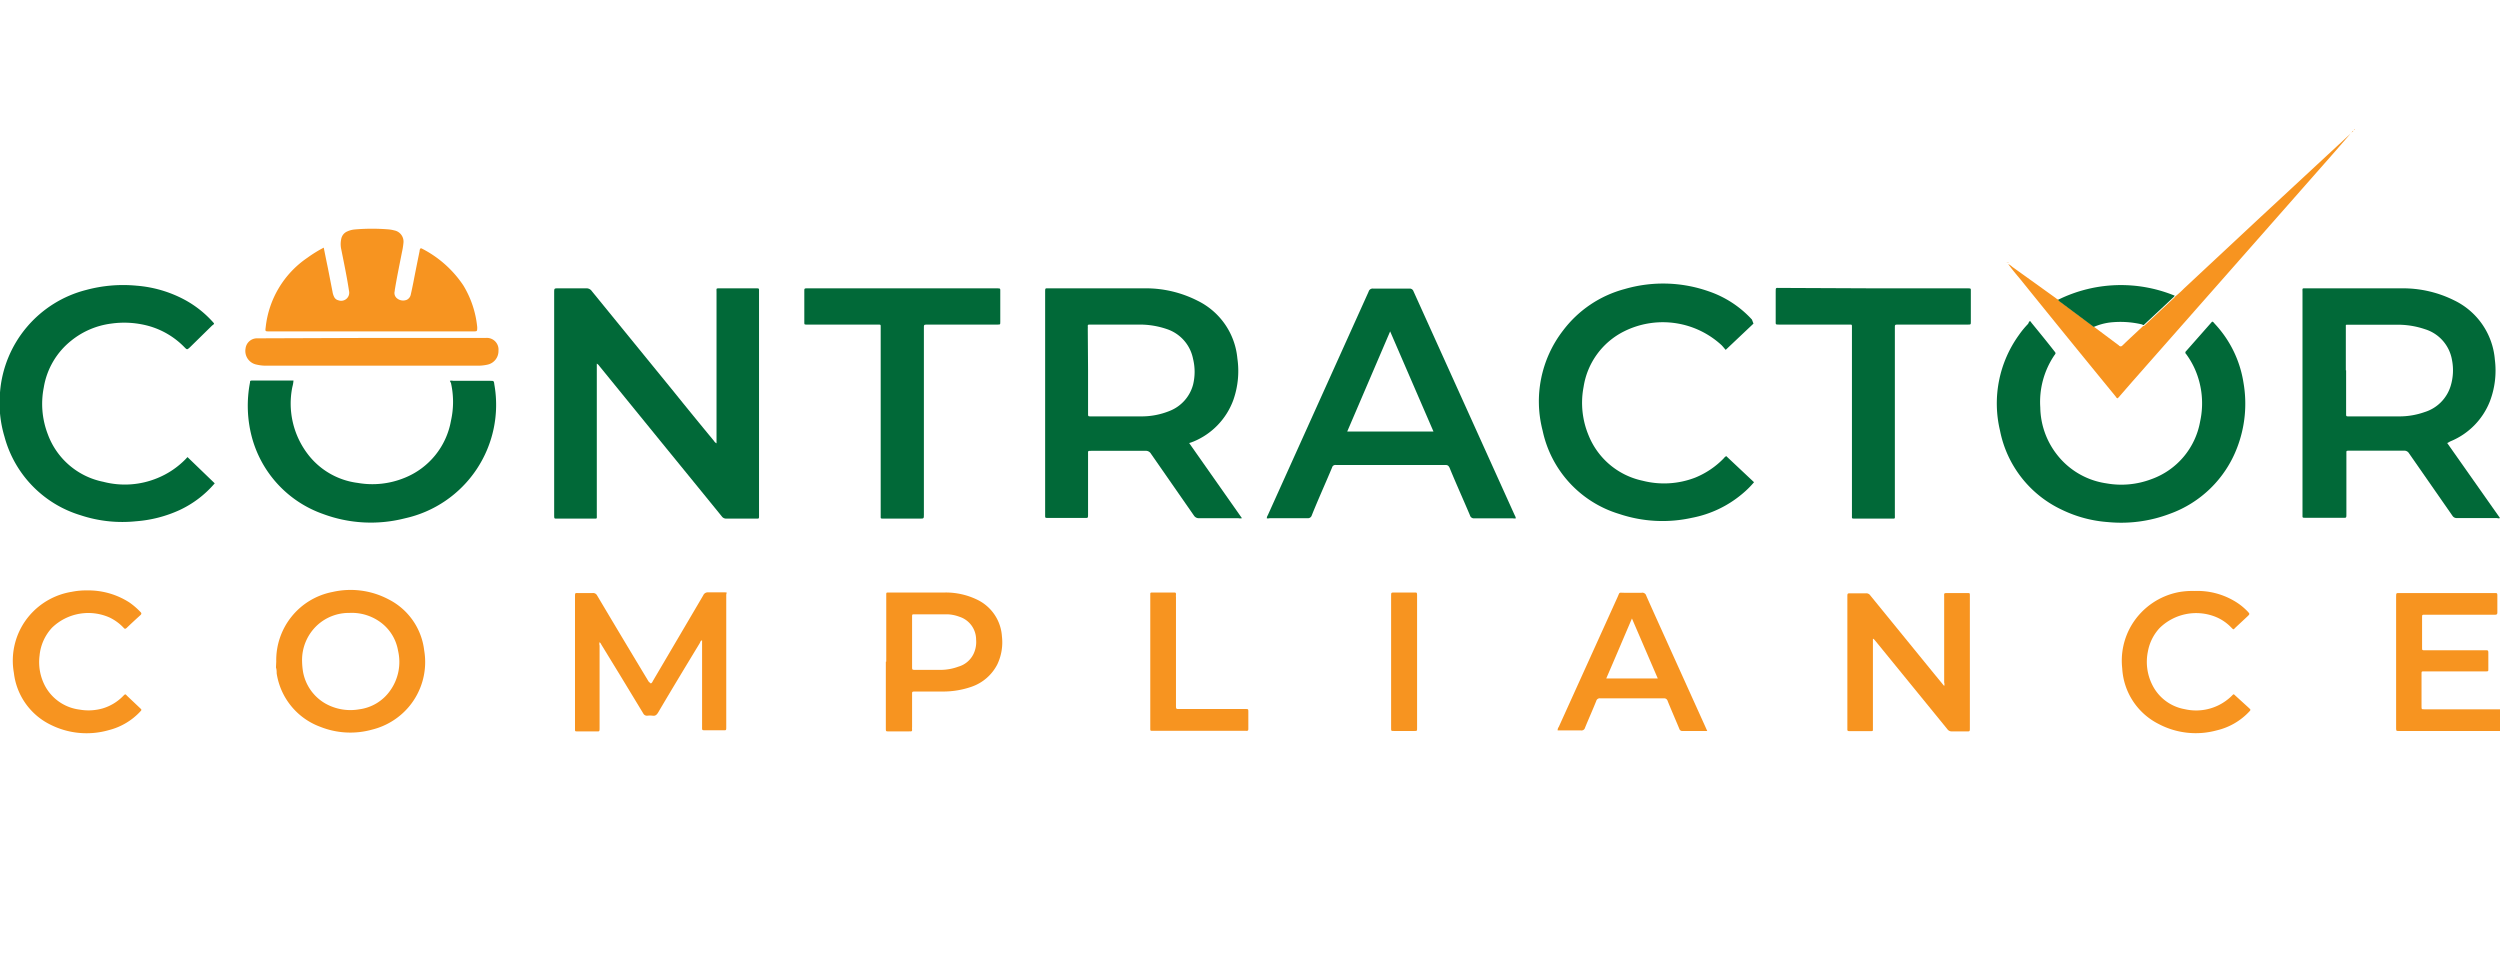 <svg id="Layer_1" data-name="Layer 1" xmlns="http://www.w3.org/2000/svg" width="180" height="70" viewBox="0 0 180 70"><path d="M180,52.63h-7.3c-.17,0-.17,0-.18-.17V43c0-.34,0-.3.31-.3h6.83c.1,0,.15,0,.15.14,0,.43,0,.85,0,1.27,0,.12-.05.15-.16.15h-5.08c-.18,0-.18,0-.18.18v2.19c0,.19,0,.19.2.19H178l1,0c.12,0,.16,0,.16.16,0,.41,0,.82,0,1.22,0,.11,0,.14-.14.14h-4.5c-.17,0-.17,0-.17.16v2.36c0,.21,0,.21.22.21H180Z" style="fill:#f79420"/><path d="M51.59,31.92V21.05c0-.33-.05-.28.29-.29h2.54c.25,0,.23,0,.23.23V37.13c0,.22,0,.21-.2.21-.72,0-1.43,0-2.15,0a.38.38,0,0,1-.33-.16q-2-2.46-4-4.91l-4.81-5.91a.55.55,0,0,0-.19-.18V37.05c0,.33.05.29-.29.29H40.09c-.18,0-.18,0-.19-.18V21.07c0-.31,0-.31.3-.31h2a.46.46,0,0,1,.41.2l5.86,7.19q1.45,1.8,2.93,3.59A.47.47,0,0,0,51.59,31.92Z" style="fill:#016938"/><path d="M85.62,31.9l3.8,5.41a.61.61,0,0,1-.26,0c-.94,0-1.88,0-2.82,0a.41.41,0,0,1-.37-.18l-3.1-4.46a.42.42,0,0,0-.4-.21c-.82,0-1.65,0-2.47,0H78.59c-.28,0-.25,0-.25.24v4.3c0,.33,0,.29-.29.29H75.44c-.19,0-.19,0-.19-.2V21.05c0-.33,0-.29.28-.29h6.86a8.2,8.2,0,0,1,3.85.9,5.14,5.14,0,0,1,2.85,4.14,6.3,6.3,0,0,1-.29,3,5.14,5.14,0,0,1-2.89,3Zm-7.28-5.22v3.1c0,.19,0,.2.2.2h3.6a5.36,5.36,0,0,0,2.09-.4,2.81,2.81,0,0,0,1.67-1.88,3.9,3.9,0,0,0,0-1.86A2.83,2.83,0,0,0,84,23.69a6,6,0,0,0-2-.32c-1.15,0-2.3,0-3.44,0h-.1c-.09,0-.15,0-.14.13a1,1,0,0,1,0,.17Z" style="fill:#016938"/><path d="M176.2,31.9,180,37.3a.29.29,0,0,1-.21,0c-1,0-1.94,0-2.9,0a.35.35,0,0,1-.31-.16l-3.13-4.5a.39.39,0,0,0-.38-.19c-.81,0-1.61,0-2.42,0h-1.51c-.22,0-.2,0-.2.21v4.35c0,.3,0,.27-.27.27H166c-.24,0-.22,0-.22-.22V32.46c0-3.8,0-7.61,0-11.41,0-.32-.05-.29.28-.29,2.29,0,4.57,0,6.86,0a8.26,8.26,0,0,1,3.81.88,5.2,5.2,0,0,1,2.9,4.26,6.23,6.23,0,0,1-.36,3,5.14,5.14,0,0,1-2.85,2.88Zm-7.28-5.24v3.13c0,.18,0,.19.18.19h3.65a5.4,5.4,0,0,0,1.82-.31,2.83,2.83,0,0,0,1.88-1.89,3.87,3.87,0,0,0,.09-1.88,2.81,2.81,0,0,0-1.95-2.2,6.07,6.07,0,0,0-2-.32H169c-.08,0-.11,0-.1.12v3.17Z" style="fill:#016938"/><path d="M91.21,37.32a.41.41,0,0,1,.07-.22L98.54,21a.3.3,0,0,1,.34-.22h2.59a.28.28,0,0,1,.3.19Q105.4,29,109.06,37.1a.58.58,0,0,1,.08.22.5.5,0,0,1-.21,0c-.93,0-1.85,0-2.78,0a.29.29,0,0,1-.31-.21c-.48-1.14-1-2.28-1.47-3.43-.07-.14-.13-.2-.29-.2h-7.9a.24.24,0,0,0-.27.18c-.48,1.15-1,2.29-1.46,3.44a.29.29,0,0,1-.32.21c-.91,0-1.81,0-2.71,0A.5.5,0,0,1,91.21,37.32Zm12-6.25-3.12-7.21L97,31.07Z" style="fill:#016938"/><path d="M126.25,23.3l-2,1.89c-.11-.12-.2-.24-.3-.34a6.24,6.24,0,0,0-7-1,5.38,5.38,0,0,0-2.93,4,6.08,6.08,0,0,0,.36,3.5,5.4,5.4,0,0,0,3.88,3.26,6.22,6.22,0,0,0,3.79-.22,6,6,0,0,0,2.06-1.39.57.57,0,0,1,.18-.16l2,1.88a6.73,6.73,0,0,1-.85.84,7.92,7.92,0,0,1-3.61,1.72,9.79,9.79,0,0,1-5.23-.27,8,8,0,0,1-5.53-6,8.35,8.35,0,0,1,1.46-7.2,8.2,8.2,0,0,1,4.45-3,9.89,9.89,0,0,1,6,.15,7.5,7.5,0,0,1,3.16,2.05Z" style="fill:#016938"/><path d="M15.46,34.8a7.49,7.49,0,0,1-2.52,1.92,9.16,9.16,0,0,1-3.13.81,9.57,9.57,0,0,1-4-.43A8.1,8.1,0,0,1,.32,31.43,8.46,8.46,0,0,1,0,28.26a8.27,8.27,0,0,1,6.23-7.39,10.21,10.21,0,0,1,3.61-.3,8.77,8.77,0,0,1,3.43,1,7.55,7.55,0,0,1,2.14,1.71c0,.08-.09.12-.14.16L13.68,25c-.21.19-.21.19-.4,0a5.75,5.75,0,0,0-2.61-1.54A6.67,6.67,0,0,0,8,23.3a5.73,5.73,0,0,0-2.85,1.21,5.43,5.43,0,0,0-2,3.4,6.07,6.07,0,0,0,.29,3.35,5.38,5.38,0,0,0,4,3.43,6.14,6.14,0,0,0,3.9-.27,6,6,0,0,0,2-1.34l.16-.17Z" style="fill:#016938"/><path d="M146.14,23.12c.07,0,.1.1.15.15.54.66,1.08,1.32,1.61,2,.13.16.13.16,0,.33a6,6,0,0,0-1,3.73,5.65,5.65,0,0,0,1.2,3.4,5.5,5.5,0,0,0,3.55,2.07,6.1,6.1,0,0,0,3.25-.3,5.41,5.41,0,0,0,3.51-4.16,6.11,6.11,0,0,0-.38-3.77,5.85,5.85,0,0,0-.63-1.08.13.13,0,0,1,0-.21l1.87-2.12c.09,0,.14.1.2.16a8,8,0,0,1,2.06,4.23,8.82,8.82,0,0,1-.46,4.69A8.13,8.13,0,0,1,156.21,37a9.88,9.88,0,0,1-4.44.59,9.1,9.1,0,0,1-3.32-.89A8,8,0,0,1,144,31a8.42,8.42,0,0,1,1.37-6.89,6.38,6.38,0,0,1,.66-.8A.54.54,0,0,1,146.14,23.12Z" style="fill:#016938"/><path d="M65,20.76h6.76c.29,0,.26,0,.26.27v2.14c0,.2,0,.2-.21.2h-5c-.31,0-.29,0-.29.29V37.05c0,.29,0,.29-.29.29H63.62c-.24,0-.21,0-.21-.22V23.5c0-.1,0-.13-.12-.13H58.08c-.17,0-.17,0-.17-.16,0-.77,0-1.53,0-2.29,0-.12,0-.16.16-.16H65Z" style="fill:#016938"/><path d="M134.87,20.76h6.78c.28,0,.25,0,.25.25,0,.72,0,1.43,0,2.14,0,.22,0,.22-.21.22h-5c-.28,0-.26,0-.26.27V37.05c0,.33.05.29-.28.29h-2.59c-.25,0-.22,0-.22-.22V23.5c0-.09,0-.14-.12-.13h-5.11c-.29,0-.26,0-.26-.27V21c0-.31,0-.27.28-.27Z" style="fill:#016938"/><path d="M32.39,27.42a.49.49,0,0,1,.24,0h2.66c.26,0,.27,0,.3.25a8.37,8.37,0,0,1-6.44,9.65A9.87,9.87,0,0,1,23.24,37a8.08,8.08,0,0,1-5.12-5.58A8.84,8.84,0,0,1,18,27.54c0-.08,0-.14.13-.14h3a2.33,2.33,0,0,1-.08.46,6,6,0,0,0,1.09,4.81,5.36,5.36,0,0,0,3.62,2.1,6.11,6.11,0,0,0,3.38-.37,5.45,5.45,0,0,0,3.33-4.11,6.2,6.2,0,0,0,0-2.71Z" style="fill:#016938"/><path d="M23.31,17.83c.1.51.2,1,.3,1.48L23.94,21a1.24,1.24,0,0,0,.11.36.45.45,0,0,0,.31.26.58.58,0,0,0,.77-.67c-.15-1-.36-2-.56-3a1.73,1.73,0,0,1,0-.75.73.73,0,0,1,.44-.54,1.66,1.66,0,0,1,.54-.14,14.55,14.55,0,0,1,2.47,0,2.41,2.41,0,0,1,.37.07.82.82,0,0,1,.66.88,5.22,5.22,0,0,1-.11.69c-.18.92-.37,1.83-.52,2.75a.09.09,0,0,1,0,.05.49.49,0,0,0,.19.54.69.69,0,0,0,.69.08.54.54,0,0,0,.28-.39c.07-.3.13-.6.19-.9.14-.73.29-1.47.44-2.21a.33.33,0,0,1,.06-.19.1.1,0,0,1,.09,0,7.91,7.91,0,0,1,3,2.66,7.11,7.11,0,0,1,1,3v0c0,.31,0,.31-.28.31H19.39c-.3,0-.3,0-.26-.3a6.94,6.94,0,0,1,3-5A9.29,9.29,0,0,1,23.31,17.83Z" style="fill:#f79420"/><path d="M46.86,49.21c.1-.05.12-.13.16-.2l3.61-6.14a.36.36,0,0,1,.37-.22c.36,0,.72,0,1.08,0s.21,0,.21.2v1.48q0,4,0,8v0c0,.28,0,.25-.26.25H50.8c-.27,0-.25,0-.25-.26,0-.91,0-1.82,0-2.73V46.11c-.11,0-.13.13-.17.2-1,1.65-2,3.3-3,5-.1.16-.2.25-.39.22a1.61,1.61,0,0,0-.38,0,.3.3,0,0,1-.3-.17l-1.68-2.77-1.34-2.19a.36.36,0,0,0-.12-.16.41.41,0,0,0,0,.24v5.89c0,.34,0,.29-.3.29H41.59c-.19,0-.19,0-.19-.18v-9.5c0-.32,0-.28.27-.28h1a.32.32,0,0,1,.32.17q1.84,3.1,3.71,6.2A1.45,1.45,0,0,0,46.86,49.21Z" style="fill:#f79420"/><path d="M134.85,46v6.52c0,.09,0,.12-.12.12h-1.6q-.13,0-.12-.12V43c0-.3,0-.28.27-.28h1.06a.34.34,0,0,1,.32.15l4.58,5.62.74.9a.39.39,0,0,0,0-.25V43c0-.3-.05-.3.29-.3h1.38c.17,0,.18,0,.18.17v9.51c0,.32,0,.28-.29.28h-1a.37.37,0,0,1-.33-.16l-2.6-3.19-2.56-3.14L134.9,46Z" style="fill:#f79420"/><path d="M19.89,47.62a5,5,0,0,1,4.06-5,5.84,5.84,0,0,1,4,.52,4.73,4.73,0,0,1,2.59,3.68,5,5,0,0,1-1.12,4.09,5.05,5.05,0,0,1-2.62,1.62,5.84,5.84,0,0,1-3.74-.2,4.88,4.88,0,0,1-3.14-3.85c0-.13,0-.27-.05-.42Zm1.86,0a5.36,5.36,0,0,0,.06.7,3.31,3.31,0,0,0,1.61,2.33,3.67,3.67,0,0,0,2.45.42,3.22,3.22,0,0,0,2.21-1.33,3.55,3.55,0,0,0,.58-2.89,3.2,3.2,0,0,0-1.2-2,3.5,3.5,0,0,0-2.31-.72,3.37,3.37,0,0,0-2.28.86A3.42,3.42,0,0,0,21.75,47.63Z" style="fill:#f79420"/><path d="M169.43,9.4l-1.31,1.51-7.53,8.55-7.05,8-.87,1a2.09,2.09,0,0,1-.2.22.23.23,0,0,1-.14-.13q-3.45-4.21-6.87-8.45c-.3-.36-.6-.71-.87-1.09l0,0a1.15,1.15,0,0,1,.29.2L148,21.45a.61.61,0,0,0,.22.13c0,.09.1.12.16.17l2.4,1.79,1.78,1.33a.16.16,0,0,0,.26,0c.5-.48,1-.94,1.5-1.41l.06,0,2.14-2a.48.48,0,0,0,.09-.11,7,7,0,0,0,.64-.58l5.52-5.15,6.47-6a.52.52,0,0,1,.18-.15Z" style="fill:#f79420"/><path d="M63.81,47.64v-4.8c0-.18,0-.18.19-.18h4.07a5.17,5.17,0,0,1,2.25.5,3.15,3.15,0,0,1,1.82,2.67,3.7,3.7,0,0,1-.33,2,3.29,3.29,0,0,1-1.9,1.63,6.2,6.2,0,0,1-2,.33H65.93c-.28,0-.26,0-.26.24v2.33a1,1,0,0,0,0,.17c0,.1,0,.13-.14.13a.16.16,0,0,0-.07,0H64c-.22,0-.22,0-.22-.22V47.64Zm1.86-1.43V48c0,.22,0,.23.23.23h1.91A3.72,3.72,0,0,0,69,48a1.74,1.74,0,0,0,1.17-1.1,2,2,0,0,0,.11-.85,1.73,1.73,0,0,0-1.22-1.65,2.73,2.73,0,0,0-.85-.17H65.86c-.19,0-.19,0-.19.2Z" style="fill:#f79420"/><path d="M122.92,52.63h-.42c-.45,0-.9,0-1.34,0a.22.22,0,0,1-.25-.16c-.27-.65-.56-1.31-.84-2a.26.26,0,0,0-.28-.19h-4.57a.26.26,0,0,0-.29.19c-.26.65-.55,1.29-.81,1.93a.26.26,0,0,1-.3.19c-.55,0-1.11,0-1.67,0a.39.39,0,0,1,.08-.25L116.46,43c.18-.4.07-.32.51-.32s.82,0,1.22,0a.29.29,0,0,1,.34.21c.6,1.36,1.22,2.71,1.83,4.07l2.4,5.31Zm-5.42-8.1c-.63,1.47-1.23,2.89-1.85,4.32h3.71Z" style="fill:#f79420"/><path d="M6.26,42.51a5.45,5.45,0,0,1,3.06.87,5.21,5.21,0,0,1,.8.69c.07.07.08.13,0,.21-.33.3-.67.61-1,.93-.09.08-.14.08-.21,0a3.42,3.42,0,0,0-1-.74,3.76,3.76,0,0,0-4.16.72,3.41,3.41,0,0,0-.9,2,3.68,3.68,0,0,0,.41,2.23,3.28,3.28,0,0,0,2.46,1.67A3.71,3.71,0,0,0,7.41,51a3.44,3.44,0,0,0,1.45-.88c.18-.19.17-.14.31,0l.92.87c.12.12.12.12,0,.25a4.66,4.66,0,0,1-2.26,1.33,5.79,5.79,0,0,1-4.19-.39A4.76,4.76,0,0,1,1,48.45a5,5,0,0,1,1.12-4.13,5.07,5.07,0,0,1,3.05-1.71A5.12,5.12,0,0,1,6.26,42.51Z" style="fill:#f79420"/><path d="M158,42.55a5.24,5.24,0,0,1,2.8.68,4.37,4.37,0,0,1,1.07.84c.11.13.11.14,0,.26l-.91.85c-.16.16-.13.18-.31,0a3.26,3.26,0,0,0-1.16-.78,3.76,3.76,0,0,0-4,.82,3.35,3.35,0,0,0-.84,1.68,3.68,3.68,0,0,0,.3,2.38,3.23,3.23,0,0,0,2.35,1.78,3.65,3.65,0,0,0,2.41-.27,3.73,3.73,0,0,0,1-.71c.11-.12.12-.11.23,0l1,.91c.12.12.12.12,0,.25a4.66,4.66,0,0,1-2.35,1.35,5.72,5.72,0,0,1-4.18-.47,4.77,4.77,0,0,1-2.61-4,5,5,0,0,1,.69-3.14,5.08,5.08,0,0,1,3.4-2.35A5.57,5.57,0,0,1,158,42.55Z" style="fill:#f79420"/><path d="M26.76,24.33H35a.84.84,0,0,1,.89.92,1,1,0,0,1-.77,1,3.19,3.19,0,0,1-.75.08H19.19a2.94,2.94,0,0,1-.72-.08,1,1,0,0,1-.79-1.16.83.83,0,0,1,.84-.73Z" style="fill:#f79420"/><path d="M82.82,47.64V42.8c0-.11,0-.14.14-.14.52,0,1,0,1.55,0,.11,0,.17,0,.16.15a1.2,1.2,0,0,0,0,.19v7.76c0,.31,0,.29.29.29h4.71c.21,0,.21,0,.21.23,0,.39,0,.78,0,1.17,0,.12,0,.18-.16.17a.66.66,0,0,0-.14,0H83c-.18,0-.18,0-.18-.19v-4.8Z" style="fill:#f79420"/><path d="M100.16,47.64V42.9c0-.23,0-.24.23-.24h1.46c.17,0,.17,0,.18.17v9.62c0,.18,0,.18-.19.18h-1.48c-.2,0-.2,0-.2-.21V47.64Z" style="fill:#f79420"/><path d="M150.75,23.54l-2.4-1.79c-.06-.05-.14-.08-.16-.17a10.2,10.2,0,0,1,8.39-.29.48.48,0,0,1-.09.11l-2.14,2-.06,0a.16.16,0,0,0-.1-.05,6.75,6.75,0,0,0-2.28-.13A4.26,4.26,0,0,0,150.75,23.54Z" style="fill:#016938"/><path d="M144.58,18.93c-.06,0-.07,0-.1,0h0a.07.07,0,0,1,.09,0Z" style="fill:#f79420"/><path d="M144.57,18.93a.07.07,0,0,1,.06,0l0,0s-.05,0,0-.07Z" style="fill:#f79420"/><polygon points="144.48 18.89 144.47 18.88 144.48 18.89 144.48 18.89" style="fill:#f79420"/><path d="M169.47,9.36l0,0,0,0a.06.06,0,0,1,.05,0Z" style="fill:#f79420"/><path d="M169.51,9.3l0,.06,0,0s0,0,.05,0Z" style="fill:#f79420"/><path d="M169.49,9.28s0,0,0,0h0s0,0,0,.06Z" style="fill:#f79420"/><path d="M169.54,9.24l0,0,0,0Z" style="fill:#f79420"/></svg>